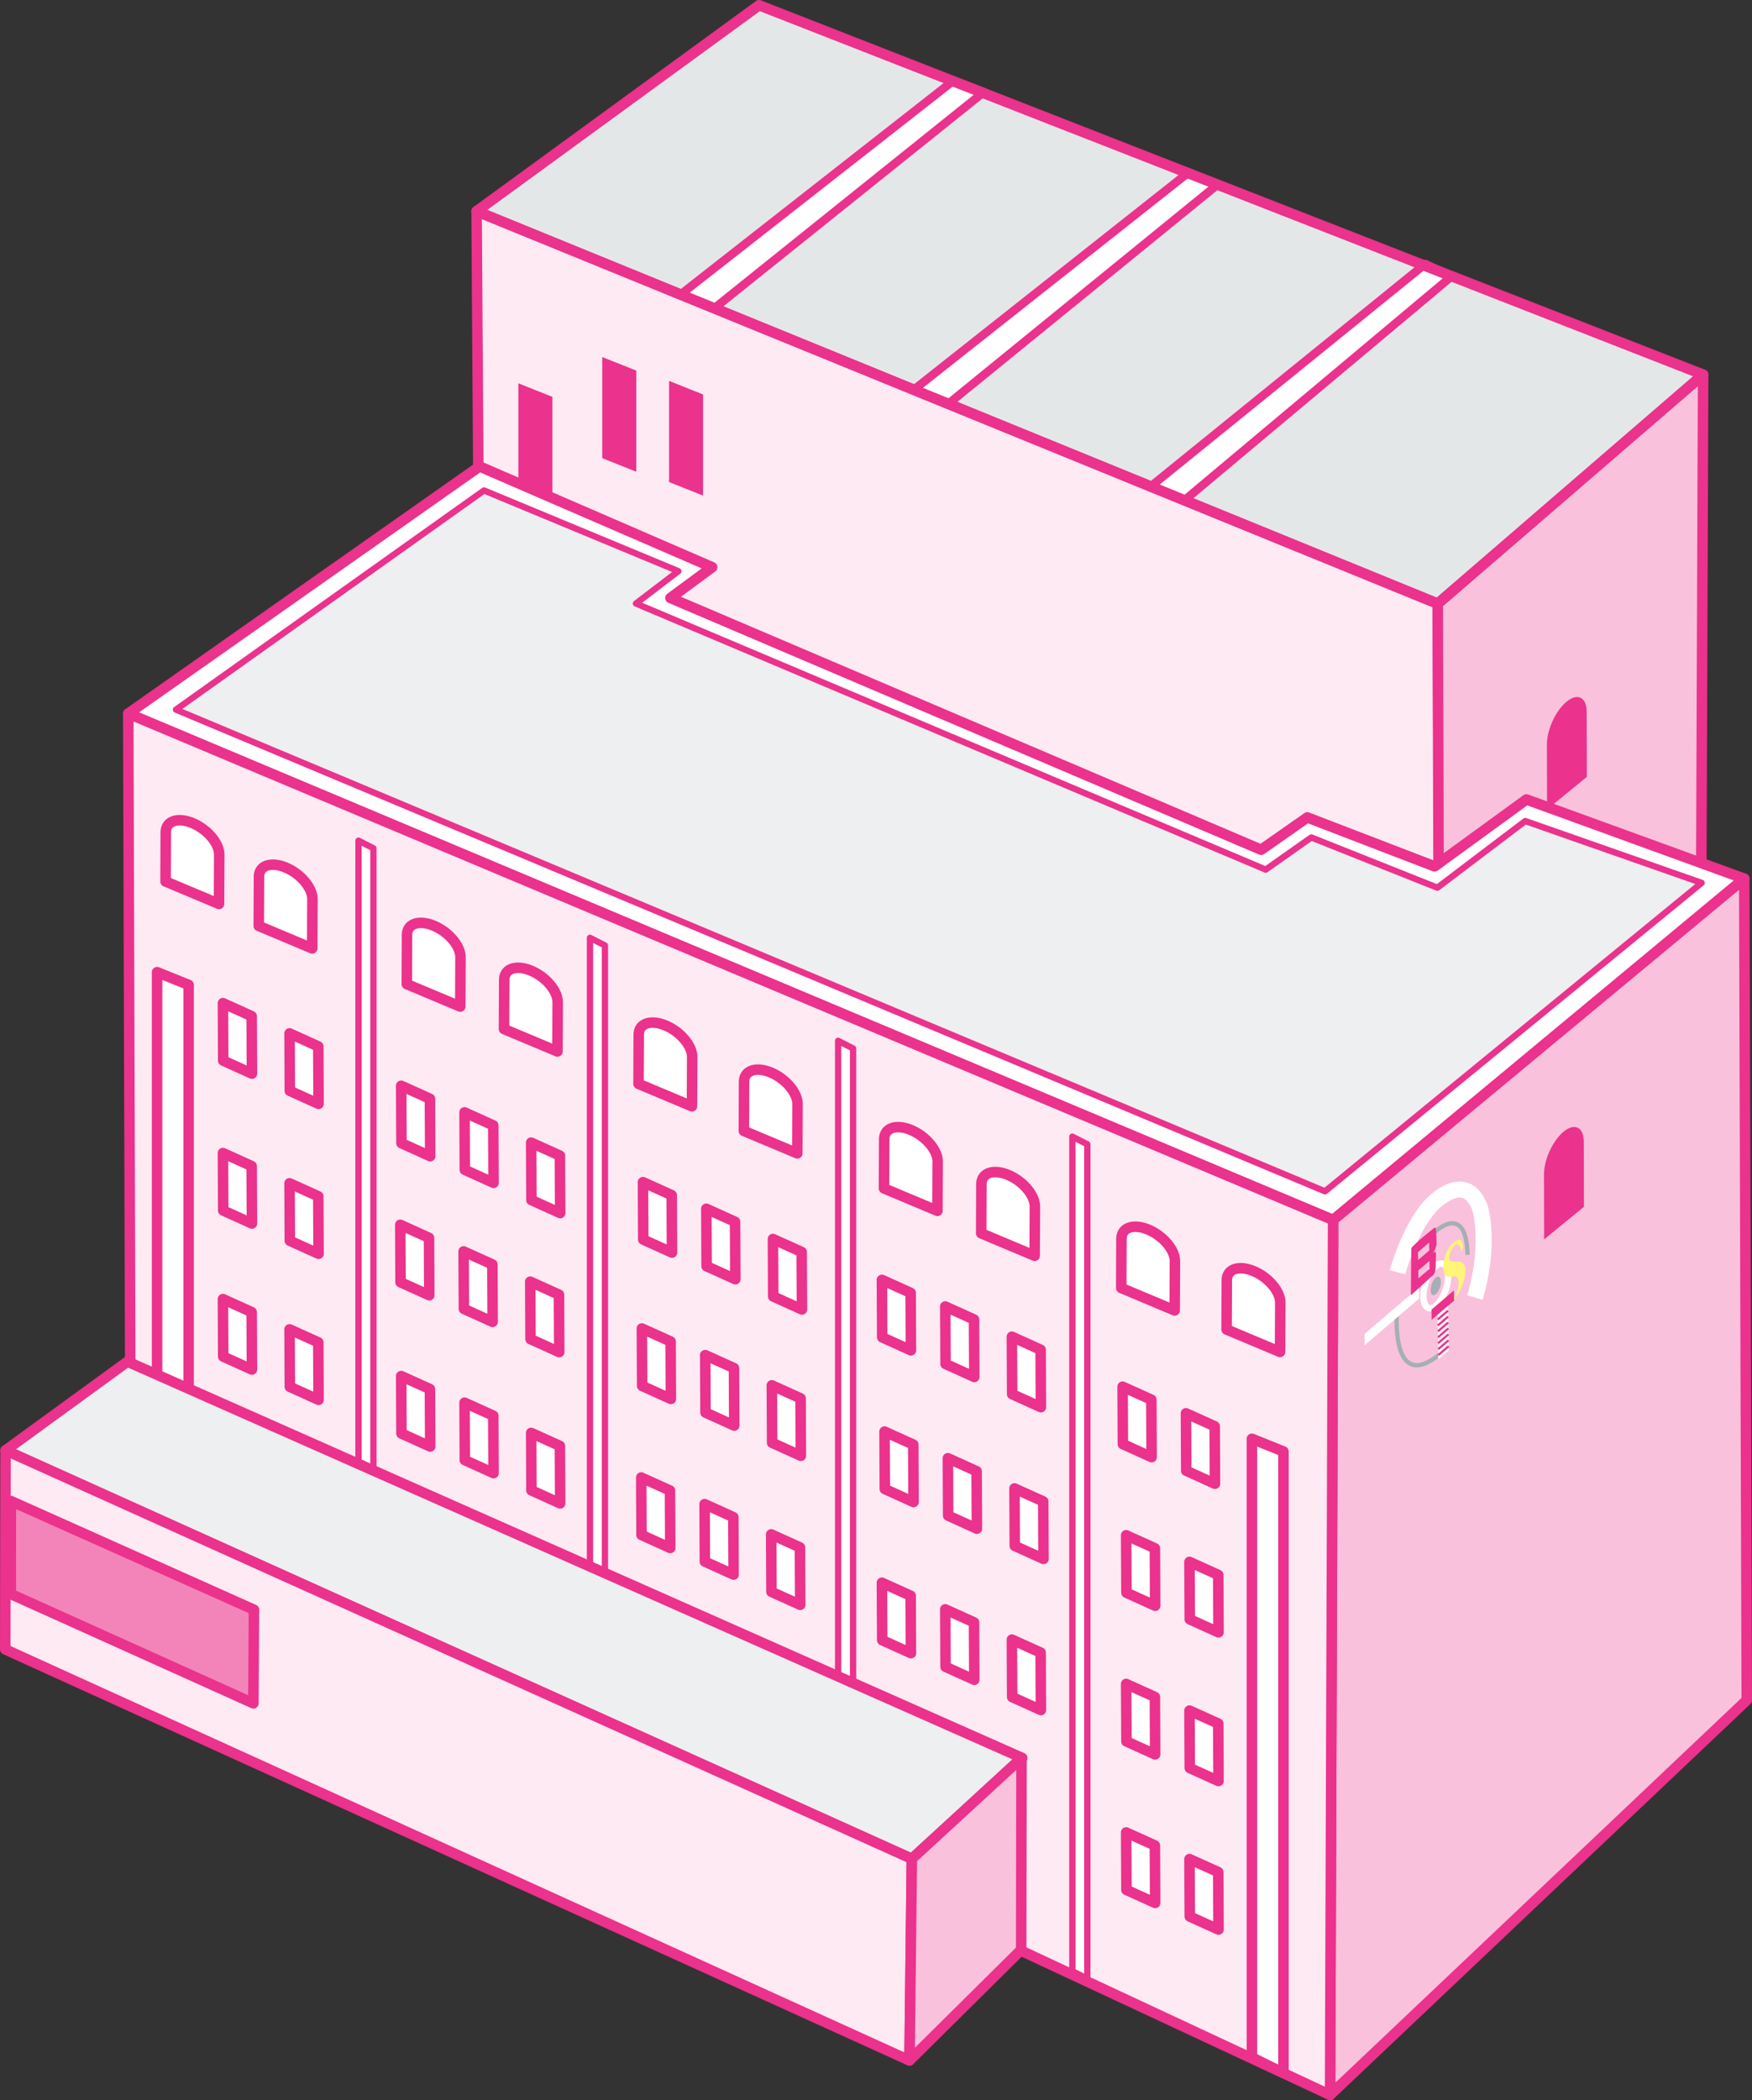 <?xml version="1.0" encoding="UTF-8"?>
<svg xmlns="http://www.w3.org/2000/svg" viewBox="0 0 141.127 169.141">
  <rect x="0" y="0" width="141.127" height="169.141" fill="#333333" stroke="none"/>
  <g id="Layer_1" data-name="Layer 1"/>
  <g id="Layer_2" data-name="Layer 2">
    <g id="Layer_1-2" data-name="Layer 1">
      <g>
        <g>
          <g>
            <g>
              <polygon points="61.143 .423 137.191 30.17 115.811 48.619 38.39 17.012 61.143 .423" style="fill: #e4e7e8;"/>
              <polygon points="116.013 87.119 38.635 53.769 38.39 17.012 115.811 48.619 116.013 87.119" style="fill: #fdeaf3; stroke: #eb328c; stroke-linecap: round; stroke-linejoin: round; stroke-width: .846px;"/>
              <polygon points="116.013 113.193 136.947 95.641 137.191 30.17 115.811 48.619 116.013 113.193" style="fill: #f9c1dc; stroke: #eb328c; stroke-linecap: round; stroke-linejoin: round; stroke-width: .846px;"/>
              <g>
                <polygon points="79.247 7.416 57.542 24.823 54.781 23.75 76.805 6.494 79.247 7.416" style="fill: #fff; stroke: #eb328c; stroke-linecap: round; stroke-linejoin: round; stroke-width: .676px;"/>
                <polygon points="98.077 14.869 76.332 32.567 73.545 31.437 95.75 13.881 98.077 14.869" style="fill: #fff; stroke: #eb328c; stroke-linecap: round; stroke-linejoin: round; stroke-width: .676px;"/>
                <polygon points="116.912 22.271 95.397 40.301 92.625 39.23 114.807 21.258 116.912 22.271" style="fill: #fff; stroke: #eb328c; stroke-linecap: round; stroke-linejoin: round; stroke-width: .676px;"/>
              </g>
            </g>
            <g>
              <polygon points="51.252 29.845 48.512 28.755 48.512 36.9 51.252 37.99 51.252 29.845" style="fill: #eb328c;"/>
              <polygon points="44.496 31.962 41.756 30.871 41.756 39.016 44.496 40.107 44.496 31.962" style="fill: #eb328c;"/>
              <polygon points="56.633 31.767 53.893 30.676 53.893 38.821 56.633 39.912 56.633 31.767" style="fill: #eb328c;"/>
            </g>
            <path d="M124.607,59.954c-.003-1.185,.706-2.726,1.592-3.449,.877-.717,1.595-.359,1.611,.798l.013,5.265-3.203,2.617s-.013-5.186-.013-5.23Z" style="fill: #eb328c;"/>
          </g>
          <polygon points="61.143 .423 137.191 30.17 115.811 48.619 38.39 17.012 61.143 .423" style="fill: none; stroke: #eb328c; stroke-linecap: round; stroke-linejoin: round; stroke-width: .846px;"/>
        </g>
        <g>
          <g>
            <polygon points="38.629 37.566 57.367 45.681 54.004 48.16 101.586 68.436 105.307 65.834 115.555 69.774 122.956 64.387 140.503 70.764 107.385 98.256 10.33 57.468 38.629 37.566" style="fill: #fff; stroke: #eb328c; stroke-linecap: round; stroke-linejoin: round; stroke-width: .846px;"/>
            <polygon points="38.987 39.499 54.644 46.001 51.228 48.605 101.953 70.035 105.627 67.446 115.784 71.49 122.863 66.123 137.071 71.104 106.729 95.946 14.174 57.152 38.987 39.499" style="fill: #edeff0; stroke: #eb328c; stroke-linecap: round; stroke-linejoin: round; stroke-width: .507px;"/>
          </g>
          <g>
            <polygon points="107.14 168.718 140.704 136.929 140.503 70.764 107.385 98.256 107.14 168.718" style="fill: #f9c1dc; stroke: #eb328c; stroke-linecap: round; stroke-linejoin: round; stroke-width: .846px;"/>
            <polygon points="107.14 168.718 10.531 123.633 10.33 57.468 107.385 98.256 107.14 168.718" style="fill: #fdeaf3; stroke: #eb328c; stroke-linecap: round; stroke-linejoin: round; stroke-width: .846px;"/>
            <g>
              <g>
                <polygon points="30.079 132.757 28.877 132.142 28.877 67.702 30.079 68.317 30.079 132.757" style="fill: #fff; stroke: #eb328c; stroke-linecap: round; stroke-linejoin: round; stroke-width: .507px;"/>
                <polygon points="48.727 141.475 47.524 140.86 47.524 75.528 48.727 76.143 48.727 141.475" style="fill: #fff; stroke: #eb328c; stroke-linecap: round; stroke-linejoin: round; stroke-width: .507px;"/>
                <polygon points="68.716 150.661 67.513 150.046 67.513 83.821 68.716 84.436 68.716 150.661" style="fill: #fff; stroke: #eb328c; stroke-linecap: round; stroke-linejoin: round; stroke-width: .507px;"/>
                <polygon points="87.584 159.362 86.381 158.747 86.381 91.542 87.584 92.157 87.584 159.362" style="fill: #fff; stroke: #eb328c; stroke-linecap: round; stroke-linejoin: round; stroke-width: .507px;"/>
                <polygon points="103.385 166.951 100.844 165.698 100.844 115.873 103.385 116.898 103.385 166.951" style="fill: #fff; stroke: #eb328c; stroke-linecap: round; stroke-linejoin: round; stroke-width: .846px;"/>
                <polygon points="15.194 129.372 12.653 128.119 12.653 78.294 15.194 79.319 15.194 129.372" style="fill: #fff; stroke: #eb328c; stroke-linecap: round; stroke-linejoin: round; stroke-width: .846px;"/>
              </g>
              <g>
                <g>
                  <g>
                    <path d="M37.093,77.09c.003-.901-.949-2.032-2.14-2.532-1.179-.495-2.144-.183-2.166,.698l-.018,4.002,4.306,1.808s.018-3.942,.018-3.976Z" style="fill: #fff; stroke: #eb328c; stroke-linecap: round; stroke-linejoin: round; stroke-width: .846px;"/>
                    <path d="M44.922,80.708c.003-.901-.949-2.032-2.14-2.532-1.179-.495-2.144-.183-2.166,.698l-.018,4.002,4.306,1.808s.018-3.942,.018-3.976Z" style="fill: #fff; stroke: #eb328c; stroke-linecap: round; stroke-linejoin: round; stroke-width: .846px;"/>
                    <path d="M55.758,85.122c.003-.901-.949-2.032-2.14-2.532-1.179-.495-2.144-.183-2.166,.698l-.018,4.002,4.306,1.808s.018-3.942,.018-3.976Z" style="fill: #fff; stroke: #eb328c; stroke-linecap: round; stroke-linejoin: round; stroke-width: .846px;"/>
                    <path d="M64.243,88.912c.003-.901-.949-2.032-2.14-2.532-1.179-.495-2.144-.183-2.166,.698l-.018,4.002,4.306,1.808s.018-3.942,.018-3.976Z" style="fill: #fff; stroke: #eb328c; stroke-linecap: round; stroke-linejoin: round; stroke-width: .846px;"/>
                  </g>
                  <g>
                    <path d="M75.531,93.541c.003-.901-.949-2.032-2.14-2.532-1.179-.495-2.144-.183-2.166,.698l-.018,4.002,4.306,1.808s.018-3.942,.018-3.976Z" style="fill: #fff; stroke: #eb328c; stroke-linecap: round; stroke-linejoin: round; stroke-width: .846px;"/>
                    <path d="M83.361,97.16c.003-.901-.949-2.032-2.14-2.532-1.179-.495-2.144-.183-2.166,.698l-.018,4.002,4.306,1.808s.018-3.942,.018-3.976Z" style="fill: #fff; stroke: #eb328c; stroke-linecap: round; stroke-linejoin: round; stroke-width: .846px;"/>
                    <path d="M94.642,101.562c.003-.901-.949-2.032-2.14-2.532-1.179-.495-2.144-.183-2.166,.698l-.018,4.002,4.306,1.808s.018-3.942,.018-3.976Z" style="fill: #fff; stroke: #eb328c; stroke-linecap: round; stroke-linejoin: round; stroke-width: .846px;"/>
                    <path d="M103.128,104.905c.003-.901-.949-2.032-2.14-2.532-1.179-.495-2.144-.183-2.166,.698l-.018,4.002,4.306,1.808s.018-3.942,.018-3.976Z" style="fill: #fff; stroke: #eb328c; stroke-linecap: round; stroke-linejoin: round; stroke-width: .846px;"/>
                  </g>
                  <path d="M17.66,68.824c.003-.901-.949-2.032-2.14-2.532-1.179-.495-2.144-.183-2.166,.698l-.018,4.002,4.306,1.808s.018-3.942,.018-3.976Z" style="fill: #fff; stroke: #eb328c; stroke-linecap: round; stroke-linejoin: round; stroke-width: .846px;"/>
                  <path d="M25.167,72.405c.003-.901-.949-2.032-2.14-2.532-1.179-.495-2.144-.183-2.166,.698l-.018,4.002,4.306,1.808s.018-3.942,.018-3.976Z" style="fill: #fff; stroke: #eb328c; stroke-linecap: round; stroke-linejoin: round; stroke-width: .846px;"/>
                </g>
                <g>
                  <g>
                    <polygon points="45.048 108.895 42.733 107.849 42.711 103.22 45.026 104.266 45.048 108.895" style="fill: #fff; stroke: #eb328c; stroke-linecap: round; stroke-linejoin: round; stroke-width: .846px;"/>
                    <polygon points="34.579 104.316 32.265 103.269 32.242 98.641 34.557 99.687 34.579 104.316" style="fill: #fff; stroke: #eb328c; stroke-linecap: round; stroke-linejoin: round; stroke-width: .846px;"/>
                    <polygon points="39.682 106.459 37.368 105.413 37.345 100.784 39.66 101.831 39.682 106.459" style="fill: #fff; stroke: #eb328c; stroke-linecap: round; stroke-linejoin: round; stroke-width: .846px;"/>
                  </g>
                  <g>
                    <polygon points="45.123 97.698 42.808 96.651 42.786 92.023 45.1 93.069 45.123 97.698" style="fill: #fff; stroke: #eb328c; stroke-linecap: round; stroke-linejoin: round; stroke-width: .846px;"/>
                    <polygon points="34.654 93.118 32.339 92.072 32.317 87.443 34.631 88.49 34.654 93.118" style="fill: #fff; stroke: #eb328c; stroke-linecap: round; stroke-linejoin: round; stroke-width: .846px;"/>
                    <polygon points="39.757 95.262 37.442 94.216 37.42 89.587 39.734 90.633 39.757 95.262" style="fill: #fff; stroke: #eb328c; stroke-linecap: round; stroke-linejoin: round; stroke-width: .846px;"/>
                  </g>
                  <g>
                    <polygon points="45.123 121.077 42.808 120.031 42.786 115.402 45.1 116.448 45.123 121.077" style="fill: #fff; stroke: #eb328c; stroke-linecap: round; stroke-linejoin: round; stroke-width: .846px;"/>
                    <polygon points="34.654 116.498 32.339 115.451 32.317 110.823 34.631 111.869 34.654 116.498" style="fill: #fff; stroke: #eb328c; stroke-linecap: round; stroke-linejoin: round; stroke-width: .846px;"/>
                    <polygon points="39.757 118.641 37.442 117.595 37.42 112.966 39.734 114.013 39.757 118.641" style="fill: #fff; stroke: #eb328c; stroke-linecap: round; stroke-linejoin: round; stroke-width: .846px;"/>
                  </g>
                </g>
                <g>
                  <g>
                    <polygon points="83.846 113.33 81.532 112.284 81.509 107.655 83.824 108.702 83.846 113.33" style="fill: #fff; stroke: #eb328c; stroke-linecap: round; stroke-linejoin: round; stroke-width: .846px;"/>
                    <polygon points="73.377 108.751 71.063 107.705 71.04 103.076 73.355 104.122 73.377 108.751" style="fill: #fff; stroke: #eb328c; stroke-linecap: round; stroke-linejoin: round; stroke-width: .846px;"/>
                    <polygon points="78.481 110.895 76.166 109.848 76.144 105.22 78.458 106.266 78.481 110.895" style="fill: #fff; stroke: #eb328c; stroke-linecap: round; stroke-linejoin: round; stroke-width: .846px;"/>
                  </g>
                  <g>
                    <polygon points="83.846 137.722 81.532 136.676 81.509 132.047 83.824 133.093 83.846 137.722" style="fill: #fff; stroke: #eb328c; stroke-linecap: round; stroke-linejoin: round; stroke-width: .846px;"/>
                    <polygon points="73.377 133.142 71.063 132.096 71.04 127.467 73.355 128.514 73.377 133.142" style="fill: #fff; stroke: #eb328c; stroke-linecap: round; stroke-linejoin: round; stroke-width: .846px;"/>
                    <polygon points="78.481 135.286 76.166 134.24 76.144 129.611 78.458 130.658 78.481 135.286" style="fill: #fff; stroke: #eb328c; stroke-linecap: round; stroke-linejoin: round; stroke-width: .846px;"/>
                  </g>
                  <g>
                    <polygon points="84.057 125.549 81.742 124.503 81.72 119.874 84.035 120.92 84.057 125.549" style="fill: #fff; stroke: #eb328c; stroke-linecap: round; stroke-linejoin: round; stroke-width: .846px;"/>
                    <polygon points="73.588 120.97 71.273 119.923 71.251 115.294 73.566 116.341 73.588 120.97" style="fill: #fff; stroke: #eb328c; stroke-linecap: round; stroke-linejoin: round; stroke-width: .846px;"/>
                    <polygon points="78.691 123.113 76.377 122.067 76.354 117.438 78.669 118.485 78.691 123.113" style="fill: #fff; stroke: #eb328c; stroke-linecap: round; stroke-linejoin: round; stroke-width: .846px;"/>
                  </g>
                </g>
                <g>
                  <g>
                    <polygon points="25.66 88.901 23.346 87.855 23.324 83.226 25.638 84.273 25.66 88.901" style="fill: #fff; stroke: #eb328c; stroke-linecap: round; stroke-linejoin: round; stroke-width: .846px;"/>
                    <polygon points="20.295 86.466 17.98 85.419 17.958 80.79 20.272 81.837 20.295 86.466" style="fill: #fff; stroke: #eb328c; stroke-linecap: round; stroke-linejoin: round; stroke-width: .846px;"/>
                  </g>
                  <g>
                    <polygon points="25.66 100.974 23.346 99.927 23.324 95.298 25.638 96.345 25.66 100.974" style="fill: #fff; stroke: #eb328c; stroke-linecap: round; stroke-linejoin: round; stroke-width: .846px;"/>
                    <polygon points="20.295 98.538 17.98 97.491 17.958 92.863 20.272 93.909 20.295 98.538" style="fill: #fff; stroke: #eb328c; stroke-linecap: round; stroke-linejoin: round; stroke-width: .846px;"/>
                  </g>
                  <g>
                    <polygon points="25.66 112.736 23.346 111.69 23.324 107.061 25.638 108.107 25.66 112.736" style="fill: #fff; stroke: #eb328c; stroke-linecap: round; stroke-linejoin: round; stroke-width: .846px;"/>
                    <polygon points="20.295 110.3 17.98 109.254 17.958 104.625 20.272 105.672 20.295 110.3" style="fill: #fff; stroke: #eb328c; stroke-linecap: round; stroke-linejoin: round; stroke-width: .846px;"/>
                  </g>
                </g>
                <g>
                  <g>
                    <polygon points="64.599 105.46 62.284 104.414 62.262 99.785 64.576 100.831 64.599 105.46" style="fill: #fff; stroke: #eb328c; stroke-linecap: round; stroke-linejoin: round; stroke-width: .846px;"/>
                    <polygon points="54.13 100.881 51.815 99.834 51.793 95.206 54.107 96.252 54.13 100.881" style="fill: #fff; stroke: #eb328c; stroke-linecap: round; stroke-linejoin: round; stroke-width: .846px;"/>
                    <polygon points="59.233 103.024 56.918 101.978 56.896 97.349 59.21 98.396 59.233 103.024" style="fill: #fff; stroke: #eb328c; stroke-linecap: round; stroke-linejoin: round; stroke-width: .846px;"/>
                  </g>
                  <g>
                    <polygon points="64.51 117.245 62.196 116.199 62.173 111.57 64.488 112.617 64.51 117.245" style="fill: #fff; stroke: #eb328c; stroke-linecap: round; stroke-linejoin: round; stroke-width: .846px;"/>
                    <polygon points="54.041 112.666 51.727 111.62 51.704 106.991 54.019 108.037 54.041 112.666" style="fill: #fff; stroke: #eb328c; stroke-linecap: round; stroke-linejoin: round; stroke-width: .846px;"/>
                    <polygon points="59.144 114.81 56.83 113.763 56.807 109.135 59.122 110.181 59.144 114.81" style="fill: #fff; stroke: #eb328c; stroke-linecap: round; stroke-linejoin: round; stroke-width: .846px;"/>
                  </g>
                  <g>
                    <polygon points="64.459 129.248 62.144 128.202 62.122 123.573 64.436 124.619 64.459 129.248" style="fill: #fff; stroke: #eb328c; stroke-linecap: round; stroke-linejoin: round; stroke-width: .846px;"/>
                    <polygon points="53.99 124.668 51.675 123.622 51.653 118.993 53.967 120.04 53.99 124.668" style="fill: #fff; stroke: #eb328c; stroke-linecap: round; stroke-linejoin: round; stroke-width: .846px;"/>
                    <polygon points="59.093 126.812 56.778 125.766 56.756 121.137 59.071 122.184 59.093 126.812" style="fill: #fff; stroke: #eb328c; stroke-linecap: round; stroke-linejoin: round; stroke-width: .846px;"/>
                  </g>
                </g>
                <g>
                  <g>
                    <polygon points="92.765 117.353 90.45 116.306 90.428 111.678 92.743 112.724 92.765 117.353" style="fill: #fff; stroke: #eb328c; stroke-linecap: round; stroke-linejoin: round; stroke-width: .846px;"/>
                    <polygon points="97.868 119.497 95.554 118.45 95.531 113.821 97.846 114.868 97.868 119.497" style="fill: #fff; stroke: #eb328c; stroke-linecap: round; stroke-linejoin: round; stroke-width: .846px;"/>
                  </g>
                  <g>
                    <polygon points="93.05 129.32 90.736 128.273 90.713 123.645 93.028 124.691 93.05 129.32" style="fill: #fff; stroke: #eb328c; stroke-linecap: round; stroke-linejoin: round; stroke-width: .846px;"/>
                    <polygon points="98.153 131.464 95.839 130.417 95.816 125.788 98.131 126.835 98.153 131.464" style="fill: #fff; stroke: #eb328c; stroke-linecap: round; stroke-linejoin: round; stroke-width: .846px;"/>
                  </g>
                  <g>
                    <polygon points="93.05 141.294 90.736 140.248 90.713 135.619 93.028 136.666 93.05 141.294" style="fill: #fff; stroke: #eb328c; stroke-linecap: round; stroke-linejoin: round; stroke-width: .846px;"/>
                    <polygon points="98.153 143.438 95.839 142.392 95.816 137.763 98.131 138.809 98.153 143.438" style="fill: #fff; stroke: #eb328c; stroke-linecap: round; stroke-linejoin: round; stroke-width: .846px;"/>
                  </g>
                  <g>
                    <polygon points="93.05 153.254 90.736 152.208 90.713 147.579 93.028 148.625 93.05 153.254" style="fill: #fff; stroke: #eb328c; stroke-linecap: round; stroke-linejoin: round; stroke-width: .846px;"/>
                    <polygon points="98.153 155.398 95.839 154.351 95.816 149.723 98.131 150.769 98.153 155.398" style="fill: #fff; stroke: #eb328c; stroke-linecap: round; stroke-linejoin: round; stroke-width: .846px;"/>
                  </g>
                </g>
              </g>
            </g>
            <g>
              <polygon points="10.269 109.661 82.343 141.58 73.45 149.703 .449 116.806 10.269 109.661" style="fill: #edeff0; stroke: #eb328c; stroke-linecap: round; stroke-linejoin: round; stroke-width: .846px;"/>
              <polygon points=".423 132.835 73.262 165.944 73.45 149.703 .449 116.806 .423 132.835" style="fill: #fdeaf3; stroke: #eb328c; stroke-linecap: round; stroke-linejoin: round; stroke-width: .846px;"/>
              <polygon points="82.258 157.03 73.262 165.944 73.45 149.703 82.285 141.581 82.258 157.03" style="fill: #f9c1dc; stroke: #eb328c; stroke-linecap: round; stroke-linejoin: round; stroke-width: .846px;"/>
              <polygon points=".87 128.376 20.41 137.18 20.457 129.641 .877 120.889 .87 128.376" style="fill: #f384ba; stroke: #eb328c; stroke-linecap: round; stroke-linejoin: round; stroke-width: .846px;"/>
            </g>
          </g>
        </g>
        <g>
          <path d="M124.372,94.581c-.003-1.185,.706-2.726,1.592-3.449,.877-.717,1.595-.359,1.611,.798l.013,5.265-3.203,2.617s-.013-5.186-.013-5.23Z" style="fill: #eb328c;"/>
          <g>
            <path d="M115.519,99.275s2.588-2.573,2.697,1.788" style="fill: none; stroke: #a5afb4; stroke-miterlimit: 10; stroke-width: .345px;"/>
            <path d="M112.516,105.945s-.417,6.236,3.423,3.151" style="fill: none; stroke: #a5afb4; stroke-miterlimit: 10; stroke-width: .345px;"/>
            <polygon points="114.309 104.587 109.925 108.342 109.91 107.439 114.295 103.684 114.309 104.587" style="fill: #fff;"/>
            <ellipse cx="115.654" cy="103.563" rx="1.874" ry=".857" transform="translate(-18.446 181.782) rotate(-72.098)" style="fill: none; stroke: #fff; stroke-miterlimit: 10; stroke-width: .517px;"/>
            <ellipse cx="115.654" cy="103.563" rx=".778" ry=".356" transform="translate(-18.446 181.782) rotate(-72.098)" style="fill: #a5afb4;"/>
            <path d="M112.57,102.463s1.206-4.418,3.366-5.988,2.909,.028,3.176,.537,.89,3.462-.304,7.488" style="fill: none; stroke: #fff; stroke-miterlimit: 10; stroke-width: 1.294px;"/>
            <path d="M116.306,101.613c-.085,.62-.071,1.398,.71,1.203s.414,1.146,.273,1.362c-.269,.412-.524,.578-.524,.578l.004,.255s.652-.429,1.072-1.651,.128-1.792-.374-1.75-.973,.014-.579-.841c.394-.855,.803-.625,.774,.004l.174-.136s.099-1.153-.585-.697c-.683,.456-.902,1.352-.946,1.673Z" style="fill: #fff578;"/>
            <g>
              <polygon points="116.695 108.754 115.864 109.466 115.8 105.541 116.631 104.829 116.695 108.754" style="fill: #fff;"/>
              <polygon points="117.13 104.746 115.32 106.296 115.306 105.476 117.116 103.925 117.13 104.746" style="fill: #eb328c;"/>
              <g>
                <line x1="116.69" y1="108.416" x2="115.859" y2="109.128" style="fill: none; stroke: #eb328c; stroke-miterlimit: 10; stroke-width: .172px;"/>
                <line x1="116.682" y1="107.94" x2="115.851" y2="108.651" style="fill: none; stroke: #eb328c; stroke-miterlimit: 10; stroke-width: .172px;"/>
                <line x1="116.674" y1="107.463" x2="115.843" y2="108.174" style="fill: none; stroke: #eb328c; stroke-miterlimit: 10; stroke-width: .172px;"/>
                <line x1="116.666" y1="106.986" x2="115.835" y2="107.698" style="fill: none; stroke: #eb328c; stroke-miterlimit: 10; stroke-width: .172px;"/>
                <line x1="116.658" y1="106.509" x2="115.827" y2="107.221" style="fill: none; stroke: #eb328c; stroke-miterlimit: 10; stroke-width: .172px;"/>
                <line x1="116.651" y1="106.032" x2="115.82" y2="106.744" style="fill: none; stroke: #eb328c; stroke-miterlimit: 10; stroke-width: .172px;"/>
                <line x1="116.643" y1="105.555" x2="115.812" y2="106.267" style="fill: none; stroke: #eb328c; stroke-miterlimit: 10; stroke-width: .172px;"/>
              </g>
            </g>
            <path d="M115.416,100.952s.306-.478,.301-.776-.022-1.361-.116-1.324c-.094,.037-1.829,1.437-1.919,1.687l-.032,3.78,1.701-1.544s.311-.18,.3-.861,.134-1.409-.235-.963Zm-.26,1.231l-.902,.773-.01-.635,.902-.773,.01,.635Zm-.024-1.477l-.902,.773-.01-.635,.902-.773,.01,.635Z" style="fill: #eb328c;"/>
          </g>
        </g>
      </g>
    </g>
  </g>
</svg>